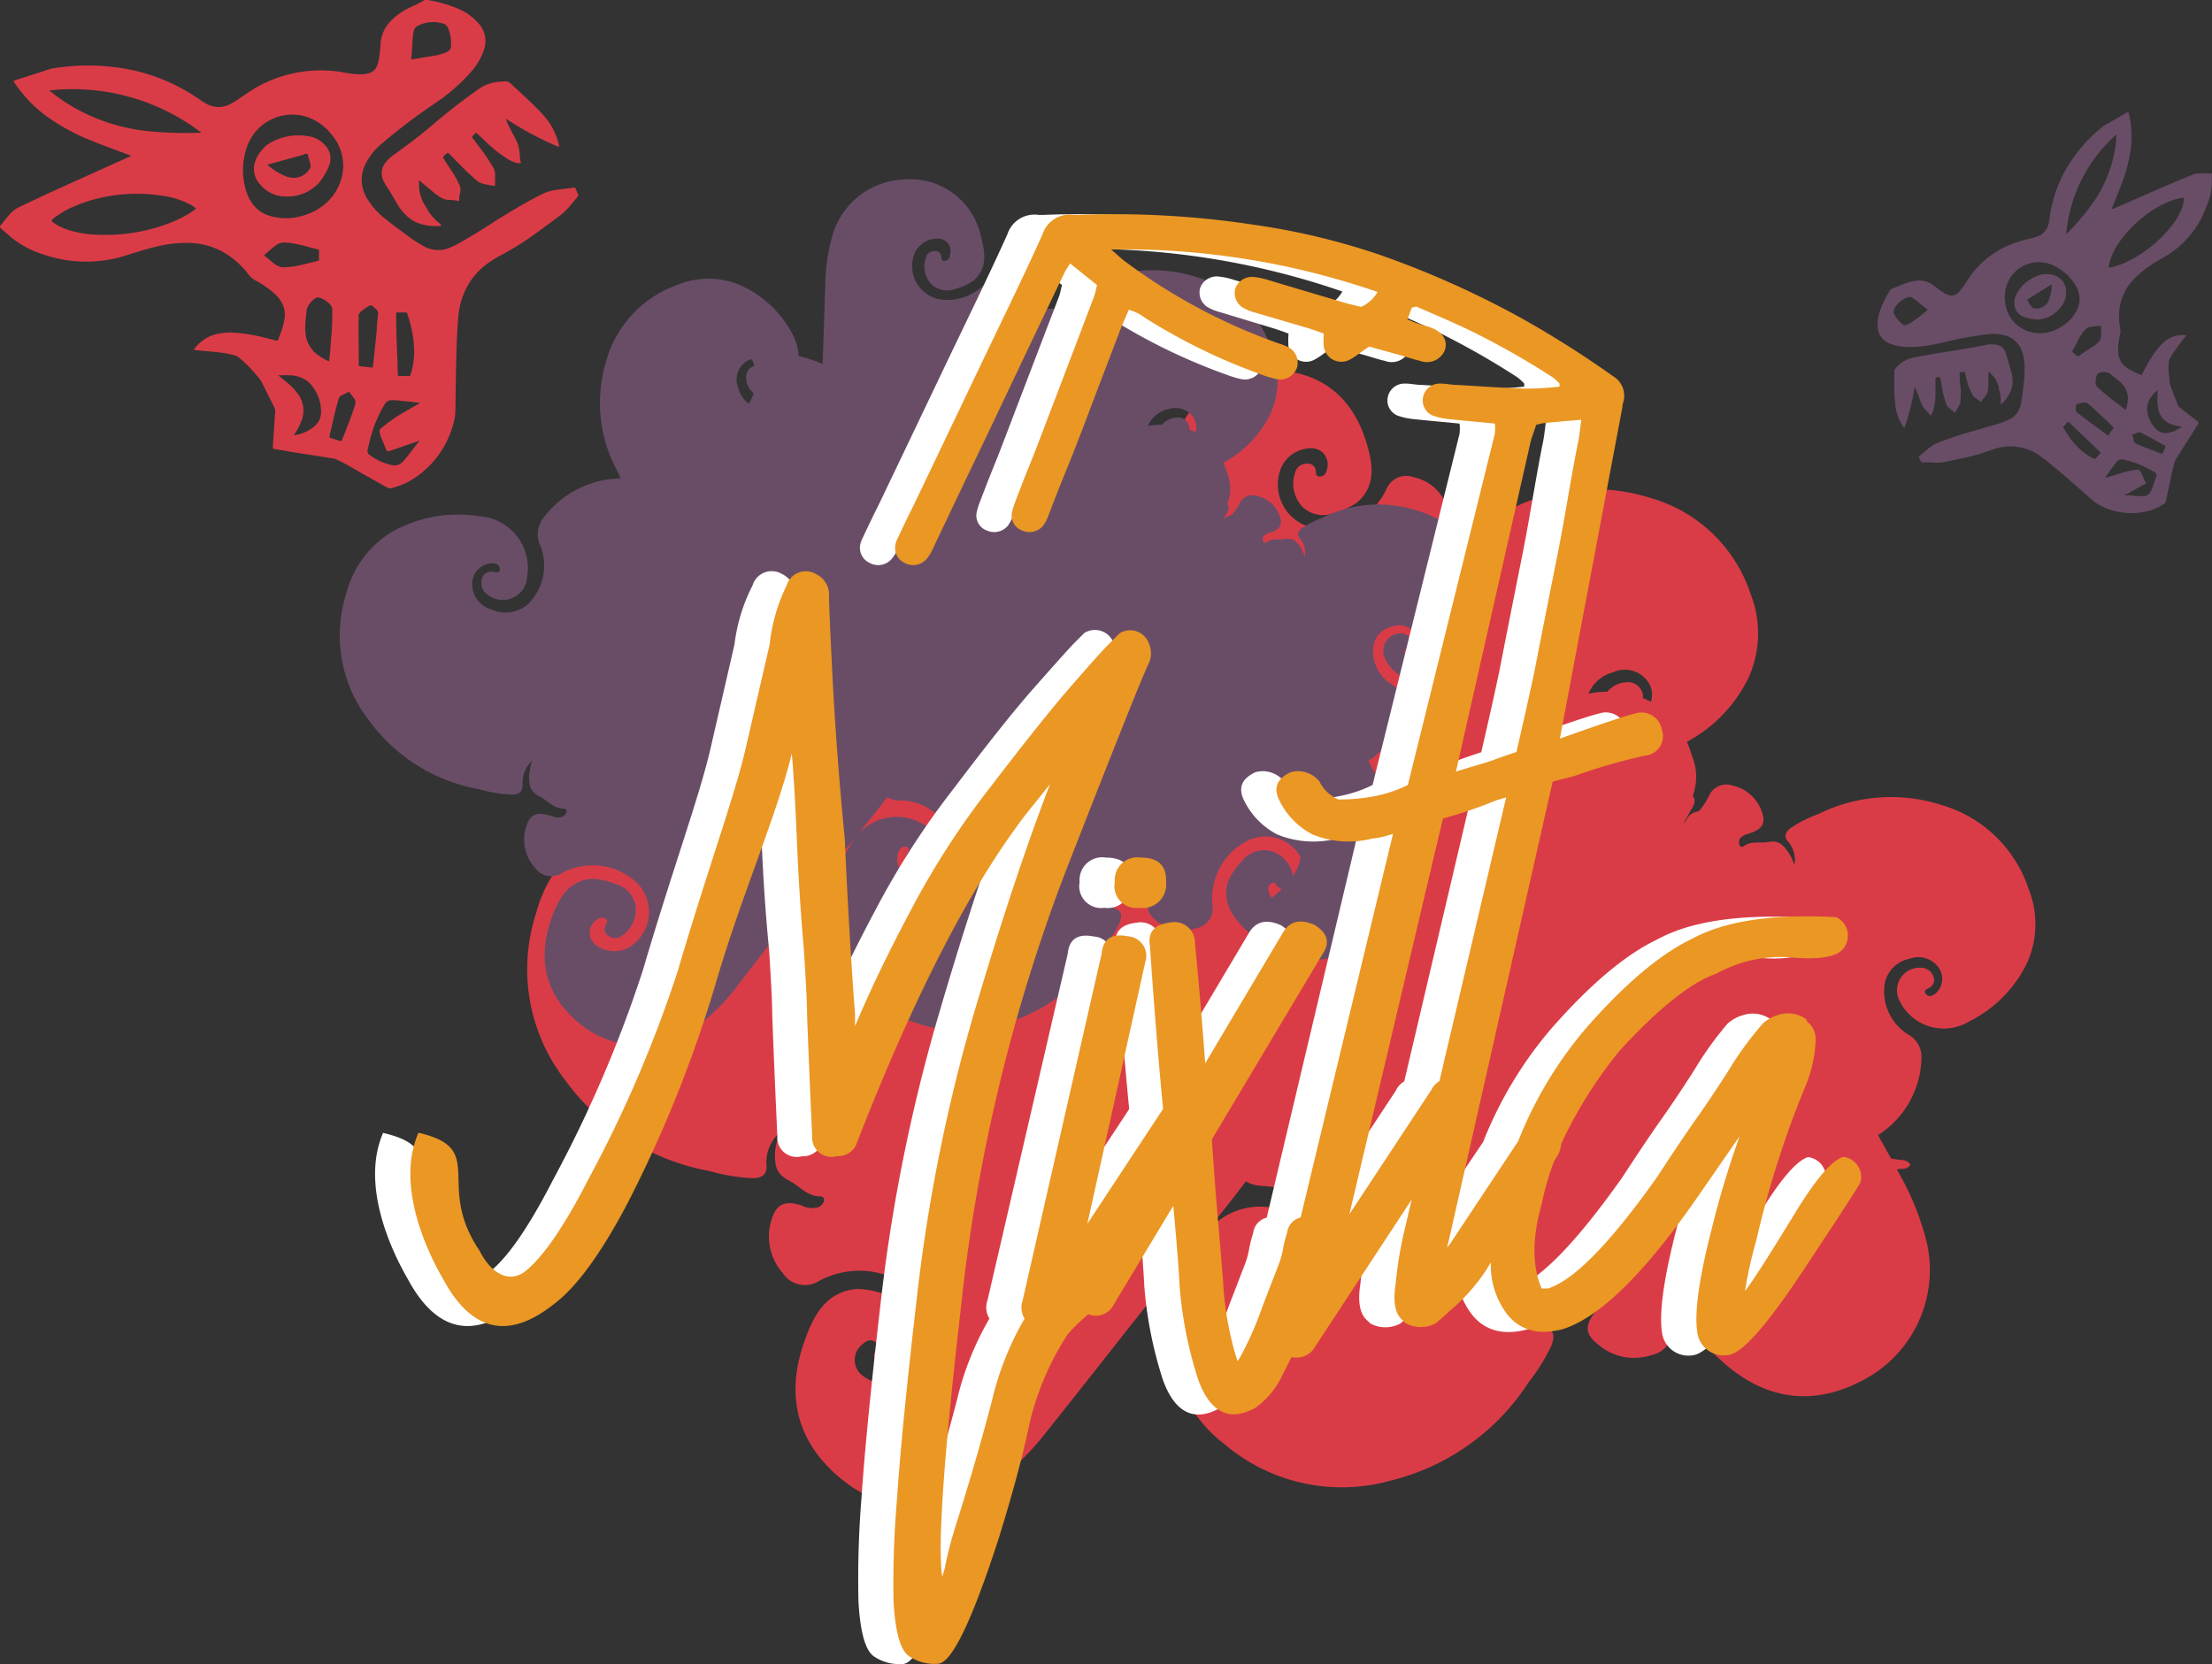 <svg xmlns="http://www.w3.org/2000/svg" viewBox="0 0 195.58 147.17"><rect x="0" y="0" width="195.58" height="147.17" fill="#333333" stroke="none"/><defs><style>.cls-1{fill:#da3c47;}.cls-2{fill:#694d67;}.cls-3{fill:#fff;}.cls-4{fill:#ea9724;}</style></defs><g id="Capa_2" data-name="Capa 2"><g id="Capa_1-2" data-name="Capa 1"><path class="cls-1" d="M179.37,78.62a11.51,11.51,0,0,0-7.84-7.47,14.51,14.51,0,0,0-10.74.83,11.88,11.88,0,0,0-2.44,1.23c-.48.38-.7.74-.19,1.29a2.51,2.51,0,0,1,.5,2,5.53,5.53,0,0,0-.53-1.13c-.44-.55-.75-1.1-1.77-.91-.71.14-1.52-.14-2.21.39a.23.23,0,0,1-.35-.11.77.77,0,0,1,0-.5c.2-.37.61-.45,1-.58,1-.35,1.32-.85,1-1.81a3.54,3.54,0,0,0-2.61-2.38,1.68,1.68,0,0,0-2.09.92,6.06,6.06,0,0,1-.9,1.36,1.34,1.34,0,0,0-1.11.78c-.06.08-.1.17-.16.26l-.05,0,.54-1c.26-.45.62-.9.25-1.41a4.84,4.84,0,0,0-.07-3.53,10.79,10.79,0,0,0-.45-1.25,12.68,12.68,0,0,0,5.54-5.86,9.57,9.57,0,0,0,.08-7.25,13.07,13.07,0,0,0-8.9-8.47,16.46,16.46,0,0,0-12.2.94,14.57,14.57,0,0,0-2.76,1.39c-.54.44-.79.85-.22,1.47a2.87,2.87,0,0,1,.57,2.29,6.68,6.68,0,0,0-.6-1.29c-.5-.62-.85-1.24-2-1-.81.15-1.72-.16-2.5.44a.27.27,0,0,1-.4-.13.83.83,0,0,1,0-.56c.23-.43.69-.51,1.1-.66,1.14-.4,1.5-1,1.12-2a4,4,0,0,0-3-2.71,1.89,1.89,0,0,0-2.37,1,6.07,6.07,0,0,1-5.86,3.55,3.9,3.9,0,0,1-3.43-5.48,2.91,2.91,0,0,1,2.83-1.62,1.41,1.41,0,0,1,1.2,1.74c-.06.38-.2.72-.63.75s-.34-.33-.39-.59a.69.69,0,0,0-.81-.54,1,1,0,0,0-1,.76,3,3,0,0,0,.59,3,2.63,2.63,0,0,0,2.89.58,6.23,6.23,0,0,0,2-.92c1.73-1.52,1.35-3.48.84-5.21-1.27-4.26-4.23-6.55-8.86-6.5A9,9,0,0,0,103.89,39a19.78,19.78,0,0,0-.85,5c-.13,3.38-.23,6.76-.35,10.14a19.06,19.06,0,0,0-2.79-.94,5.76,5.76,0,0,0-.76-2.57A12.71,12.71,0,0,0,92.91,45a9.59,9.59,0,0,0-7.25.14,13.07,13.07,0,0,0-8.2,9.16,16.46,16.46,0,0,0,1.32,12.16c.18.34.33.7.5,1-3.46.07-7.28,1.92-9,4.54a3.12,3.12,0,0,0-.49,3c.92,2.57.72,5-1.32,7a3.86,3.86,0,0,1-4.23.62C63,82.1,62,81.27,62,79.61a2.43,2.43,0,0,1,2.24-2.29c.47,0,1,.13,1,.67s-.48.35-.79.34a1.09,1.09,0,0,0-1.27,1A1.62,1.62,0,0,0,63.87,81a2.83,2.83,0,0,0,4.51-2,6,6,0,0,0-5.38-7A15.6,15.6,0,0,0,52.78,73.6a11.69,11.69,0,0,0-5.36,7.1A16,16,0,0,0,50,95.56a20.2,20.2,0,0,0,12.74,8,16.81,16.81,0,0,0,3.74.63c.85,0,1.4-.25,1.28-1.29a3.53,3.53,0,0,1,1.11-2.67,9.43,9.43,0,0,0-.35,1.7c0,1,0,1.85,1.25,2.48.91.44,1.58,1.41,2.79,1.39a.32.32,0,0,1,.3.42,1.09,1.09,0,0,1-.45.52,2,2,0,0,1-1.56-.15c-1.43-.43-2.19-.14-2.61,1.21a4.9,4.9,0,0,0,1,4.82,2.32,2.32,0,0,0,3.11.7,7.45,7.45,0,0,1,8.37.76,4.79,4.79,0,0,1-.6,7.91,3.55,3.55,0,0,1-4-.46,1.73,1.73,0,0,1,.07-2.59c.35-.33.72-.56,1.18-.29s.09.58,0,.87a.84.84,0,0,0,.4,1.13,1.19,1.19,0,0,0,1.5,0,3.65,3.65,0,0,0,1.63-3.41,3.25,3.25,0,0,0-2.43-2.68,7.36,7.36,0,0,0-2.7-.57c-2.81.24-3.86,2.45-4.61,4.53-1.85,5.13-.6,9.55,4,12.86a11,11,0,0,0,12.64-.11,23.94,23.94,0,0,0,4.51-4.37c3.69-4.61,7.31-9.28,11-13.88,2.3-2.84,4.65-5.63,6.85-8.55a2.88,2.88,0,0,0,1.38.4c2.73.14,4.89,1.25,6,3.92a3.86,3.86,0,0,1-1,4.15c-1.05,1-2.2,1.61-3.7.89a2.42,2.42,0,0,1-1.26-2.94c.19-.43.49-.83,1-.64s.14.58,0,.86a1.08,1.08,0,0,0,.4,1.53,1.6,1.6,0,0,0,1.8,0,2.83,2.83,0,0,0-.16-5,6,6,0,0,0-8.53,2.29A15.61,15.61,0,0,0,103.71,120a11.72,11.72,0,0,0,4.51,7.67,16,16,0,0,0,14.72,3.27,20.24,20.24,0,0,0,12.23-8.72,16.71,16.71,0,0,0,2-3.22c.3-.8.31-1.39-.7-1.68a3.48,3.48,0,0,1-2-2,8.35,8.35,0,0,0,1.44,1c.92.34,1.68.76,2.76-.2.76-.67,1.91-.93,2.35-2.05a.33.33,0,0,1,.51-.12,1.1,1.1,0,0,1,.3.62c0,.59-.39,1-.73,1.39-.95,1.15-1,2,.13,2.87a4.86,4.86,0,0,0,4.81,1,2.3,2.3,0,0,0,1.83-2.59,7.5,7.5,0,0,1,3.91-7.46,4.68,4.68,0,0,1,6.4,1.75,4.27,4.27,0,0,1-.26,1,6,6,0,0,1-.65,1.23s0-.08,0-.12a3.67,3.67,0,0,0-2.53-2.81,3.25,3.25,0,0,0-3.41,1.22,7.58,7.58,0,0,0-1.56,2.27c-.85,2.69.78,4.51,2.42,6,4,3.67,8.6,4.21,13.42,1.22a11,11,0,0,0,4.74-11.72,24.38,24.38,0,0,0-2.32-5.84l-.31-.56.27-.05c.33,0,.71,0,.92-.37-.23-.41-.63-.4-1-.44l-.71-.1c-.38-.7-.77-1.39-1.15-2.08a8.27,8.27,0,0,0,3.84-6.85,2.23,2.23,0,0,0-1-1.94,4.49,4.49,0,0,1-2.24-4.64,2.77,2.77,0,0,1,2.18-2.16,2.2,2.2,0,0,1,2.61.82,1.73,1.73,0,0,1-.32,2.27c-.28.2-.61.34-.85,0s.13-.4.32-.53a.79.79,0,0,0,.32-1.09,1.17,1.17,0,0,0-1.1-.68A2,2,0,0,0,168,88.59a4.33,4.33,0,0,0,6.09,1.75A11.23,11.23,0,0,0,179.3,85,8.41,8.41,0,0,0,179.37,78.62Zm-34.52-5.27.18-.29a2.75,2.75,0,0,0-.17.29Zm.59-1h0l-.1.16Zm-2.7-12.95a2.5,2.5,0,0,1,3,.93,2,2,0,0,1,.23,1.73,7.89,7.89,0,0,0-.72-.33.89.89,0,0,0-.1-.62,1.32,1.32,0,0,0-1.25-.78,2.36,2.36,0,0,0-1.79.85h-.27a7.24,7.24,0,0,0-1.39.17A3.24,3.24,0,0,1,142.74,59.43Zm-49-5.49a2,2,0,0,1,.73-.3,6.24,6.24,0,0,1,.3.78l-.23.09a1.32,1.32,0,0,0-.74,1.28,2.39,2.39,0,0,0,.9,1.76,6.44,6.44,0,0,1-.58,1.22,3.3,3.3,0,0,1-1.22-1.84A2.52,2.52,0,0,1,93.72,53.94Zm61,60.55c.43-.32.57.14.79.37a.87.87,0,0,0,.46.26c-.37.36-.77.7-1.18,1a1.92,1.92,0,0,1-.25-.47C154.34,115.24,154.27,114.8,154.7,114.49Z"/><path class="cls-2" d="M131.18,50.81a8.8,8.8,0,0,0-6-5.69,11,11,0,0,0-8.19.64,9.16,9.16,0,0,0-1.85.93c-.37.29-.54.57-.15,1a1.92,1.92,0,0,1,.38,1.53,4.77,4.77,0,0,0-.4-.86c-.34-.42-.58-.83-1.35-.69-.55.1-1.16-.1-1.68.3a.18.18,0,0,1-.27-.09.59.59,0,0,1,0-.37c.15-.29.46-.35.73-.44.77-.28,1-.66.76-1.39a2.67,2.67,0,0,0-2-1.81,1.27,1.27,0,0,0-1.59.7,4.22,4.22,0,0,1-.69,1,1.09,1.09,0,0,0-.85.6c0,.06-.07.13-.11.2l0,0c.14-.24.27-.49.41-.74s.47-.68.19-1.07a3.68,3.68,0,0,0,0-2.69,8.14,8.14,0,0,0-.35-.95,9.69,9.69,0,0,0,4.23-4.47,7.32,7.32,0,0,0,.06-5.52,10,10,0,0,0-6.78-6.46,12.56,12.56,0,0,0-9.3.72,10.34,10.34,0,0,0-2.1,1.06c-.42.33-.61.64-.17,1.12a2.16,2.16,0,0,1,.43,1.74,5.93,5.93,0,0,0-.45-1c-.38-.47-.65-.94-1.54-.78-.61.12-1.31-.12-1.9.34a.21.21,0,0,1-.31-.1.7.7,0,0,1,0-.43c.17-.32.52-.39.83-.5.87-.31,1.15-.74.86-1.56a3,3,0,0,0-2.26-2.06,1.43,1.43,0,0,0-1.8.79,4.65,4.65,0,0,1-4.47,2.71,3,3,0,0,1-2.61-4.18,2.2,2.2,0,0,1,2.15-1.23A1.08,1.08,0,0,1,84,22.49c0,.29-.15.55-.48.58s-.26-.26-.3-.45a.52.52,0,0,0-.62-.41.73.73,0,0,0-.73.57,2.3,2.3,0,0,0,.44,2.31,2,2,0,0,0,2.2.44,4.68,4.68,0,0,0,1.56-.71c1.32-1.16,1-2.65.64-4a6.38,6.38,0,0,0-6.75-4.95,6.85,6.85,0,0,0-6.28,4.71A15.66,15.66,0,0,0,73,24.47c-.1,2.57-.17,5.15-.27,7.72a13.89,13.89,0,0,0-2.12-.71,4.61,4.61,0,0,0-.58-2,9.68,9.68,0,0,0-4.75-4.34,7.31,7.31,0,0,0-5.53.11,10,10,0,0,0-6.24,7,12.58,12.58,0,0,0,1,9.27c.13.26.25.52.37.79a8.69,8.69,0,0,0-6.81,3.46,2.37,2.37,0,0,0-.38,2.28,4.78,4.78,0,0,1-1,5.37,3,3,0,0,1-3.23.48,2.34,2.34,0,0,1-1.71-2.35,1.84,1.84,0,0,1,1.7-1.74c.36,0,.73.1.74.51s-.36.26-.6.26a.82.82,0,0,0-1,.72,1.23,1.23,0,0,0,.51,1.28A2.16,2.16,0,0,0,46.61,51a4.58,4.58,0,0,0-4.1-5.33A12,12,0,0,0,34.72,47a8.92,8.92,0,0,0-4.08,5.41,12.23,12.23,0,0,0,2,11.32,15.41,15.41,0,0,0,9.7,6.06,12.58,12.58,0,0,0,2.86.48c.65,0,1.06-.19,1-1a2.68,2.68,0,0,1,.85-2,6.75,6.75,0,0,0-.27,1.29c0,.75,0,1.41.95,1.89.69.34,1.21,1.07,2.13,1.06a.25.25,0,0,1,.23.32.78.78,0,0,1-.35.39c-.4.2-.79,0-1.19-.11-1.08-.33-1.66-.1-2,.92a3.73,3.73,0,0,0,.72,3.68,1.78,1.78,0,0,0,2.37.53,5.7,5.7,0,0,1,6.38.57,3.65,3.65,0,0,1-.46,6,2.7,2.7,0,0,1-3-.35,1.33,1.33,0,0,1,.06-2c.26-.25.55-.43.9-.22s.06.44,0,.66a.64.64,0,0,0,.3.86.93.93,0,0,0,1.15,0,2.81,2.81,0,0,0,1.24-2.6,2.47,2.47,0,0,0-1.85-2,5.47,5.47,0,0,0-2.06-.44c-2.14.19-2.94,1.86-3.52,3.45-1.41,3.91-.45,7.28,3.06,9.8a8.43,8.43,0,0,0,9.64-.08,18.65,18.65,0,0,0,3.43-3.33C67.64,84,70.4,80.45,73.23,77c1.75-2.16,3.54-4.29,5.22-6.51a2.24,2.24,0,0,0,1,.3,4.76,4.76,0,0,1,4.58,3,2.93,2.93,0,0,1-.79,3.16,2.34,2.34,0,0,1-2.82.68,1.83,1.83,0,0,1-1-2.24c.14-.33.37-.64.75-.49s.1.44,0,.66a.81.81,0,0,0,.3,1.16,1.22,1.22,0,0,0,1.37,0,2.16,2.16,0,0,0-.12-3.78,4.59,4.59,0,0,0-6.5,1.75,11.94,11.94,0,0,0-1.79,7.69A8.94,8.94,0,0,0,77,88.18a12.18,12.18,0,0,0,11.21,2.49A15.4,15.4,0,0,0,97.5,84,13.27,13.27,0,0,0,99,81.58c.22-.61.23-1.06-.54-1.28A2.66,2.66,0,0,1,97,78.74a6.76,6.76,0,0,0,1.09.74c.7.26,1.29.58,2.11-.15.57-.51,1.45-.71,1.79-1.57a.24.24,0,0,1,.38-.08.76.76,0,0,1,.24.47c0,.45-.3.74-.56,1-.72.88-.74,1.5.09,2.19a3.71,3.71,0,0,0,3.67.74,1.77,1.77,0,0,0,1.4-2,5.71,5.71,0,0,1,3-5.68A3.56,3.56,0,0,1,115,75.8a3,3,0,0,1-.2.75,4.92,4.92,0,0,1-.49.94s0-.06,0-.09a2.78,2.78,0,0,0-1.93-2.14,2.46,2.46,0,0,0-2.59.93,5.68,5.68,0,0,0-1.19,1.73c-.65,2,.6,3.44,1.84,4.57,3.07,2.8,6.55,3.21,10.23.93a8.42,8.42,0,0,0,3.61-8.93A18.46,18.46,0,0,0,122.5,70l-.23-.43.2,0c.26,0,.54,0,.7-.29-.17-.31-.48-.3-.77-.33l-.54-.08c-.29-.53-.58-1.06-.88-1.59a6.28,6.28,0,0,0,2.93-5.21,1.7,1.7,0,0,0-.75-1.48,3.43,3.43,0,0,1-1.71-3.54,2.09,2.09,0,0,1,1.66-1.64,1.68,1.68,0,0,1,2,.62,1.34,1.34,0,0,1-.25,1.74c-.21.15-.46.25-.64,0s.1-.31.24-.41a.6.6,0,0,0,.25-.83.89.89,0,0,0-.84-.52,1.55,1.55,0,0,0-1.33,2.37,3.28,3.28,0,0,0,4.64,1.33,8.52,8.52,0,0,0,4-4.06A6.41,6.41,0,0,0,131.18,50.81Zm-26.3-4c0-.08.09-.15.13-.22l-.13.22Zm.45-.74h0l-.07.11A.75.75,0,0,1,105.33,46.06Zm-2.06-9.87a1.93,1.93,0,0,1,2.26.71,1.62,1.62,0,0,1,.17,1.32,5.45,5.45,0,0,0-.55-.25.72.72,0,0,0-.08-.48,1,1,0,0,0-.95-.58,1.76,1.76,0,0,0-1.36.64h-.2a4.72,4.72,0,0,0-1.06.12A2.48,2.48,0,0,1,103.27,36.19ZM65.92,32a1.65,1.65,0,0,1,.55-.23,4.07,4.07,0,0,1,.24.59.71.71,0,0,0-.18.08,1,1,0,0,0-.56,1,1.79,1.79,0,0,0,.68,1.34,5.59,5.59,0,0,1-.44.93,2.5,2.5,0,0,1-.93-1.4A1.92,1.92,0,0,1,65.92,32Zm46.46,46.14c.33-.25.44.1.6.28a.73.73,0,0,0,.36.2q-.44.41-.9.78a1.39,1.39,0,0,1-.2-.36C112.11,78.72,112.06,78.38,112.38,78.15Z"/><path class="cls-3" d="M95.46,78a1.93,1.93,0,0,0,2.18,2.28A2.07,2.07,0,0,0,100,78q.09-2.16-2.22-2.16A2,2,0,0,0,95.46,78Z"/><path class="cls-3" d="M33.88,100.17c-1.88,4.29.33,9.74,2.17,12.93q3.77,7,9.79,2.24,3-2.24,6.52-8.92a112.54,112.54,0,0,0,7.81-19.48c2.35-8,5.36-14.73,6.72-20.3q.23,2.51.45,7.71T68,84q.28,4.32.28,5.75c.09,2.53.24,6.1.45,10.73a1.71,1.71,0,0,0,2.17,1.77,1.76,1.76,0,0,0,1.81-1.3q7.57-19.43,14.95-29l2.08-2.59Q86.5,77.72,82.92,90a150.64,150.64,0,0,0-5.07,25.36q-1.27,11-1.68,17.11a89.38,89.38,0,0,0-.27,9.05q.22,4.27,1.43,5a4,4,0,0,0,2.55.63q1.82-.22,5.35-11.17c1.23-4,2.13-7.37,2.67-9.95a24.7,24.7,0,0,1,3.4-8,13.49,13.49,0,0,1,1.58-1.59l.22-.2a1.76,1.76,0,0,0,2.27-.88l5.25-8.71c.31,3.34.49,5.66.55,7a35.91,35.91,0,0,0,1.63,8.31c1,2.85,2.64,3.75,4.75,2.72l.23-.09a7.43,7.43,0,0,0,2.53-3.06c.26-.48.51-1,.76-1.5a1.9,1.9,0,0,0,2.14-1l8.49-12.93-.74,3.15a35,35,0,0,0-.68,4.31q-.36,2.28.54,3.15l.36.34a2.81,2.81,0,0,0,2.63,0c.45-.37.83-.7,1.13-1a16.84,16.84,0,0,0,3.31-3.66l.45-.73a7.16,7.16,0,0,0,1.36,4.48c1.14,1.52,2.82,2,5,1.42q4.8-1.52,11.64-11.29c.61-.87,1.93-2.79,4-5.78a81.38,81.38,0,0,0-2.49,8.27q-1.64,6.39-1.27,9a2.35,2.35,0,0,0,2.85,2.07q1.81-.34,6.57-7.52t5-7.69a1.78,1.78,0,0,0-1.5-2.29q-1.57.48-4.5,5.35c-1.95,3.25-3.34,5.41-4.19,6.51a37.09,37.09,0,0,1,1-4.49,86.85,86.85,0,0,1,4.3-13.53,11.6,11.6,0,0,0,.95-4.27,2,2,0,0,0-.72-1.5.29.29,0,0,1-.09-.22,2.72,2.72,0,0,0-2-.52,3.66,3.66,0,0,0-1.86.86,30,30,0,0,0-2.94,4.1c-.84,1.32-1.83,2.82-3,4.48s-2.28,3.36-3.42,5.09q-6.16,8.7-9.6,9.78h-.55c-.84-1.95-.86-4.44,0-7.46a24.57,24.57,0,0,1,1.1-3.8c.11-.18.17-.28.17-.29a2.33,2.33,0,0,0,.45-1.23,38.82,38.82,0,0,1,5.25-8.34q5.16-5.59,8.47-6.72a11.7,11.7,0,0,1,6.86-1.42q3.83.3,4.51-1a1.8,1.8,0,0,0-.77-2.58q-8.39-.43-12.73,1.94-4.22,2-9.42,7.93a35.46,35.46,0,0,0-6,10L125,110.08l-.22.22.13-.43,9.22-40.75c.58-.19,1.55-.38,2.17-.59a50.91,50.91,0,0,1,6-1.72,1.72,1.72,0,0,0,1.49-2.28,1.83,1.83,0,0,0-2.4-1.43c-1.11.23-6.62,2.21-6.62,2.21L140.34,36c0-.16,0-.33.09-.49a2,2,0,0,0-.93-2.25,89.18,89.18,0,0,0-7.87-5,81.64,81.64,0,0,0-13-5.83,61.81,61.81,0,0,0-11-2.58A81.76,81.76,0,0,0,92.33,19a4.51,4.51,0,0,1-.52,0,2.52,2.52,0,0,0-2.74,1.72c-1.74,3.86-3.61,7.66-5.44,11.49q-2.55,5.35-5.12,10.72c-1.51,3.18-.72,1.43-2.22,4.61a2.45,2.45,0,0,0-.23.62,1.47,1.47,0,0,0,.85,1.63,1.57,1.57,0,0,0,2-.45,4,4,0,0,0,.5-.85c3.18-6.71,4.06-8.49,7.24-15.2q2.19-4.62,4.41-9.24c.09-.19.23-.37.47-.75l2.37,1.91c-.1.38-.15.7-.26,1Q91.4,32.06,89.17,37.9c-1.44,3.8-1.15,2.85-2.59,6.65a5.48,5.48,0,0,0-.23.79,1.4,1.4,0,0,0,.92,1.58,1.57,1.57,0,0,0,1.85-.44,3.59,3.59,0,0,0,.45-.87c1.61-4.21,1.49-3.66,3.1-7.87q1.6-4.23,3.22-8.46c.23-.61.51-1.2.8-1.89a4.3,4.3,0,0,1,1.39.69,51.94,51.94,0,0,0,10.38,5.06,8.92,8.92,0,0,0,1.31.39,1.57,1.57,0,0,0,1.78-1,1.55,1.55,0,0,0-.76-1.83,5,5,0,0,0-.79-.31,51.08,51.08,0,0,1-13.71-7.37c-.34-.25-.63-.56-1.16-1a68.81,68.81,0,0,1,23.56,3.76,3.11,3.11,0,0,1-1.46,1.32c-.47-.12-1-.23-1.45-.37-2.25-.66-4.49-1.33-6.74-2a6.27,6.27,0,0,0-1.34-.28,1.56,1.56,0,0,0-1.58,1,1.51,1.51,0,0,0,.67,1.72,4.6,4.6,0,0,0,1.1.44L112.48,29c.49.15,1,.33,1.45.5a6.79,6.79,0,0,0,0,1.18,1.57,1.57,0,0,0,2.34,1.1c.55-.3,1-.7,1.67-1.13l2.85.79c.55.16,1.09.35,1.65.47a1.7,1.7,0,0,0,2.21-1c.23-.8-.2-1.53-1.18-1.91-.43-.17-.88-.27-1.31-.42-.26-.08-.5-.2-.84-.34l.4-1.05c.2,0,.33-.1.41-.07,1.51.66,3,1.29,4.51,2a70.34,70.34,0,0,1,7.53,4.25,5.14,5.14,0,0,1,.6.55s0,.1,0,.27a28.2,28.2,0,0,1-2.89.18c-2.06-.06-4.12-.21-6.17-.33-.52,0-1-.13-1.54-.12a1.5,1.5,0,0,0-1.46,1.17,1.44,1.44,0,0,0,1,1.71,6.13,6.13,0,0,0,1.34.27c1.31.14,2.62.25,4,.39a3.88,3.88,0,0,1,0,.9l-7.69,31.06a11.47,11.47,0,0,1-3,1,16.52,16.52,0,0,1-3.14.28,3.35,3.35,0,0,1-1.68-1.59,2.41,2.41,0,0,0-2.54-.82c-1.23.57-1.55,1.41-1,2.5a6.71,6.71,0,0,0,2.92,3,8.43,8.43,0,0,0,5.28.37,7.73,7.73,0,0,0,1.85-.43L112,107.68a1.6,1.6,0,0,0-1.2,1.37,10.41,10.41,0,0,0-.34,1.33,7.79,7.79,0,0,1-.34,1.3l-1.54,4a28.84,28.84,0,0,1-1.81,4.14,2.44,2.44,0,0,1-.36.56,28.34,28.34,0,0,1-1.27-7.07c-.15-1.81-.31-3.8-.5-6s-.34-4.34-.49-6.53l9.78-16.38c.69-1,.46-1.86-.68-2.58-1.3-.58-2.25-.33-2.85.73l-6.84,11.51c-.21-3-.52-6.62-.91-10.73a1.8,1.8,0,0,0-2.17-1.73c-1.36.15-2,.82-1.81,2q.58,8.47,1.17,14.48l-6.7,10.17,5.12-23.14a1.73,1.73,0,0,0-1.54-2.29c-1.42-.28-2.19.22-2.31,1.51L87.31,115a1.89,1.89,0,0,0,.17,1.61,26.45,26.45,0,0,0-2.86,7.16q-1.29,5-3.24,11.19a34.29,34.29,0,0,0-.91,3.49c0,.14-.12.49-.27,1q-.63-4,1.63-23.62a152.8,152.8,0,0,1,9.24-38.66Q97.91,59.7,98.5,58.58a2.11,2.11,0,0,0,0-1.6,1.76,1.76,0,0,0-2.63-1l-1,1q-1,1.08-3.49,3.9t-7,8.78a72.12,72.12,0,0,0-7,10.86q-3,5.64-4.91,10.21V89.65q-.14-1.64-.41-6t-.5-9.52q-.58-7.06-.93-13.64c-.22-4.38-.34-7-.34-7.78a2,2,0,0,0-1.13-1.94,1.77,1.77,0,0,0-2.62,1A15.5,15.5,0,0,0,64.94,57l-2.15,9.33c-1,4.27-3.35,10.63-5.94,19.45a111.66,111.66,0,0,1-7.91,18.48q-3.19,6.23-5.59,8.17c-1.51,1.18-3.12.09-4.06-1.81-4-5.91.79-9-5.41-10.43m98.32-61c.13-.53.33-1,.51-1.59a5.13,5.13,0,0,1,.65-.16c1.07-.11,2.15-.2,3.35-.3-.1.67-.15,1.26-.26,1.84-.67,3.32-1.16,6.63-1.83,10s-1.35,6.75-2,10.12c-.49,2.42-1.65,7.42-1.65,7.42s-1.58.53-1.88.65c-.84.33-1.87.57-3.47,1.09Zm-8.75,57.21-7.25,11,8.27-35a38.12,38.12,0,0,0,4.68-1.59l.91-.27-5.9,25.09A1.87,1.87,0,0,0,123.45,96.38Z"/><path class="cls-4" d="M98.57,78a1.93,1.93,0,0,0,2.18,2.28A2.07,2.07,0,0,0,103.1,78q.09-2.16-2.22-2.16A2,2,0,0,0,98.57,78Z"/><path class="cls-4" d="M37,100.17c-1.88,4.29.33,9.74,2.17,12.93q3.77,7,9.79,2.24,3-2.24,6.52-8.92a112.54,112.54,0,0,0,7.81-19.48c2.35-8,5.36-14.73,6.72-20.3q.23,2.51.45,7.71T71.08,84q.28,4.32.28,5.75c.09,2.53.24,6.1.45,10.73A1.71,1.71,0,0,0,74,102.24a1.76,1.76,0,0,0,1.81-1.3q7.58-19.43,14.95-29l2.08-2.59Q89.61,77.72,86,90A150.64,150.64,0,0,0,81,115.34q-1.27,11-1.68,17.11A89.38,89.38,0,0,0,79,141.5q.22,4.27,1.43,5a4,4,0,0,0,2.55.63q1.82-.22,5.35-11.17Q90.2,129.91,91,126a24.92,24.92,0,0,1,3.4-8A14.39,14.39,0,0,1,96,116.42l.22-.2a1.76,1.76,0,0,0,2.27-.88l5.25-8.71c.31,3.34.49,5.66.55,7a35.91,35.91,0,0,0,1.63,8.31c1,2.85,2.64,3.75,4.75,2.72l.23-.09a7.43,7.43,0,0,0,2.53-3.06c.26-.48.51-1,.76-1.5a1.9,1.9,0,0,0,2.14-1l8.49-12.93-.74,3.15a35,35,0,0,0-.68,4.31q-.36,2.28.54,3.15l.36.34a2.81,2.81,0,0,0,2.63,0c.45-.37.83-.7,1.13-1a16.58,16.58,0,0,0,3.31-3.66l.45-.73a7.16,7.16,0,0,0,1.36,4.48q1.72,2.28,5,1.42,4.8-1.52,11.64-11.29c.61-.87,1.93-2.79,4-5.78a81.38,81.38,0,0,0-2.49,8.27q-1.64,6.39-1.27,9a2.35,2.35,0,0,0,2.85,2.07q1.82-.34,6.57-7.52t5-7.69a1.78,1.78,0,0,0-1.5-2.29q-1.58.48-4.5,5.35c-2,3.25-3.34,5.41-4.19,6.51a37.09,37.09,0,0,1,1-4.49,86.85,86.85,0,0,1,4.3-13.53,11.6,11.6,0,0,0,.95-4.27,2,2,0,0,0-.72-1.5.29.29,0,0,1-.09-.22,2.72,2.72,0,0,0-2-.52,3.59,3.59,0,0,0-1.85.86,28.69,28.69,0,0,0-3,4.1c-.84,1.32-1.83,2.82-3,4.48s-2.28,3.36-3.42,5.09q-6.17,8.7-9.6,9.78h-.55c-.84-1.95-.86-4.44,0-7.46a24.57,24.57,0,0,1,1.1-3.8c.11-.18.17-.28.17-.29a2.33,2.33,0,0,0,.45-1.23,38.82,38.82,0,0,1,5.25-8.34q5.16-5.59,8.47-6.72a11.7,11.7,0,0,1,6.86-1.42q3.83.3,4.51-1a1.8,1.8,0,0,0-.77-2.58Q154,80.65,149.65,83q-4.22,2-9.42,7.93a35.46,35.46,0,0,0-6,10l-6.08,9.16-.22.22.13-.43,9.22-40.75c.58-.19,1.55-.38,2.17-.59a50.91,50.91,0,0,1,6-1.72,1.72,1.72,0,0,0,1.49-2.28,1.83,1.83,0,0,0-2.4-1.43c-1.11.23-6.62,2.21-6.62,2.21L143.45,36c0-.16.05-.33.09-.49a2,2,0,0,0-.93-2.25,89.18,89.18,0,0,0-7.87-5,81.64,81.64,0,0,0-13.05-5.83,61.81,61.81,0,0,0-11-2.58A81.76,81.76,0,0,0,95.44,19a4.51,4.51,0,0,1-.52,0,2.52,2.52,0,0,0-2.74,1.72c-1.74,3.86-3.61,7.66-5.44,11.49q-2.55,5.35-5.12,10.72c-1.51,3.18-.72,1.43-2.22,4.61a2.45,2.45,0,0,0-.23.62A1.47,1.47,0,0,0,80,49.79a1.57,1.57,0,0,0,2-.45,4,4,0,0,0,.5-.85c3.18-6.71,4.06-8.49,7.24-15.2q2.19-4.62,4.41-9.24c.09-.19.23-.37.47-.75L97,25.21c-.1.38-.15.7-.26,1q-2.22,5.85-4.45,11.69c-1.44,3.8-1.15,2.85-2.59,6.65a5.48,5.48,0,0,0-.23.79,1.4,1.4,0,0,0,.92,1.58,1.57,1.57,0,0,0,1.85-.44,3.59,3.59,0,0,0,.45-.87c1.61-4.21,1.49-3.66,3.1-7.87q1.6-4.23,3.22-8.46c.23-.61.51-1.2.8-1.89a4.3,4.3,0,0,1,1.39.69,51.94,51.94,0,0,0,10.38,5.06,8.92,8.92,0,0,0,1.31.39,1.57,1.57,0,0,0,1.78-1,1.55,1.55,0,0,0-.76-1.83,5,5,0,0,0-.79-.31A51.08,51.08,0,0,1,99.4,23.06c-.34-.25-.63-.56-1.16-1a68.81,68.81,0,0,1,23.56,3.76,3.11,3.11,0,0,1-1.46,1.32c-.47-.12-1-.23-1.45-.37-2.25-.66-4.49-1.33-6.74-2a6.27,6.27,0,0,0-1.34-.28,1.57,1.57,0,0,0-1.58,1,1.51,1.51,0,0,0,.67,1.72,4.6,4.6,0,0,0,1.1.44L115.59,29c.49.15,1,.33,1.46.5a6,6,0,0,0,0,1.18,1.57,1.57,0,0,0,2.34,1.1c.55-.3,1-.7,1.67-1.13l2.85.79c.55.16,1.09.35,1.65.47a1.7,1.7,0,0,0,2.21-1c.23-.8-.2-1.53-1.18-1.91-.42-.17-.88-.27-1.31-.42-.26-.08-.5-.2-.84-.34l.4-1.05c.2,0,.33-.1.41-.07,1.51.66,3,1.29,4.51,2a70.34,70.34,0,0,1,7.53,4.25,5.14,5.14,0,0,1,.6.55s0,.1,0,.27a28,28,0,0,1-2.89.18c-2.06-.06-4.12-.21-6.17-.33-.52,0-1-.13-1.54-.12a1.5,1.5,0,0,0-1.46,1.17,1.44,1.44,0,0,0,1,1.71,6.13,6.13,0,0,0,1.34.27c1.31.14,2.62.25,4,.39a3.88,3.88,0,0,1,0,.9l-7.69,31.06a11.47,11.47,0,0,1-3,1,16.52,16.52,0,0,1-3.14.28,3.35,3.35,0,0,1-1.68-1.59,2.41,2.41,0,0,0-2.54-.82c-1.23.57-1.55,1.41-1,2.5a6.71,6.71,0,0,0,2.92,3,8.43,8.43,0,0,0,5.28.37,7.73,7.73,0,0,0,1.85-.43l-8.17,33.93a1.6,1.6,0,0,0-1.2,1.37,10.41,10.41,0,0,0-.34,1.33,7.79,7.79,0,0,1-.34,1.3l-1.54,4a28.84,28.84,0,0,1-1.81,4.14,2.44,2.44,0,0,1-.36.56,28.34,28.34,0,0,1-1.27-7.07c-.15-1.81-.31-3.8-.5-6s-.34-4.34-.49-6.53l9.78-16.38c.69-1,.46-1.86-.68-2.58-1.3-.58-2.25-.33-2.85.73l-6.84,11.51c-.21-3-.52-6.62-.91-10.73a1.8,1.8,0,0,0-2.17-1.73c-1.36.15-2,.82-1.81,2q.58,8.47,1.17,14.48l-6.7,10.17,5.12-23.14a1.73,1.73,0,0,0-1.54-2.29c-1.42-.28-2.19.22-2.31,1.51L90.42,115a1.89,1.89,0,0,0,.17,1.61,26.45,26.45,0,0,0-2.86,7.16q-1.29,5-3.24,11.19a34.29,34.29,0,0,0-.91,3.49c0,.14-.12.49-.27,1q-.63-4,1.63-23.62a152.8,152.8,0,0,1,9.24-38.66Q101,59.7,101.61,58.58a2.11,2.11,0,0,0,0-1.6A1.76,1.76,0,0,0,99,56l-1,1q-1.05,1.08-3.49,3.9t-7,8.78a72.12,72.12,0,0,0-7,10.86q-3,5.64-4.91,10.21V89.65q-.14-1.64-.41-6t-.5-9.52Q74,67.08,73.64,60.5c-.22-4.38-.34-7-.34-7.78a2,2,0,0,0-1.13-1.94,1.77,1.77,0,0,0-2.62,1A15.5,15.5,0,0,0,68.05,57L65.9,66.31c-1,4.27-3.35,10.63-5.94,19.45a111.66,111.66,0,0,1-7.91,18.48q-3.19,6.23-5.59,8.17c-1.51,1.18-3.12.09-4.06-1.81-4-5.91.79-9-5.41-10.43m98.32-61c.13-.53.33-1,.51-1.59a5.13,5.13,0,0,1,.65-.16c1.08-.11,2.15-.2,3.35-.3-.1.67-.15,1.26-.26,1.84-.67,3.32-1.16,6.63-1.83,10s-1.35,6.75-2,10.12c-.49,2.42-1.65,7.42-1.65,7.42s-1.57.53-1.87.65c-.85.33-1.88.57-3.48,1.09Zm-8.75,57.21-7.25,11,8.27-35a38.12,38.12,0,0,0,4.68-1.59l.91-.27-5.9,25.09A1.87,1.87,0,0,0,126.56,96.38Z"/><path class="cls-2" d="M176.9,35.73v-.25a3.07,3.07,0,0,0-.17-1.09.88.88,0,0,1,0-.15,2.32,2.32,0,0,0-.64-1.13,2.4,2.4,0,0,0-.28-.27s0,.09,0,.14l0,1.12a3.86,3.86,0,0,1-.06.49.94.94,0,0,1-.21.45,2.47,2.47,0,0,0-.39.55,1.54,1.54,0,0,0-.47-.38.83.83,0,0,1-.31-.36A5.35,5.35,0,0,1,174,34c-.09-.32-.15-.64-.25-1,0-.11,0-.11-.16-.1l-.22,0c-.1,0-.11,0-.1.13,0,.4,0,.8.07,1.2s0,.85,0,1.28a1,1,0,0,1-.08.29c-.12.25-.28.46-.42.72-.22-.22-.46-.38-.65-.6a1.08,1.08,0,0,1-.15-.28,13.08,13.08,0,0,1-.36-1.5c0-.23-.09-.45-.13-.68s0-.1-.12-.09h-.09c-.21,0-.21,0-.21.22,0,.37,0,.75,0,1.12a6,6,0,0,1-.13,1.34,2.27,2.27,0,0,1-.17.5.5.5,0,0,1-.15.2l0,0a2,2,0,0,0-.32-.38,2.28,2.28,0,0,1-.56-.9c-.11-.3-.21-.6-.34-.89a1,1,0,0,0-.18-.34,19.86,19.86,0,0,1-.9,3.61s-.06-.07-.09-.1a4.35,4.35,0,0,1-.71-1.9,17.68,17.68,0,0,1-.09-1.78l0-1.15a.48.48,0,0,1,.06-.26,1,1,0,0,1,.15-.2,2.91,2.91,0,0,1,1.1-.73,5.43,5.43,0,0,1,.67-.16c1-.2,2.09-.37,3.14-.54s2.05-.33,3.07-.55a2.38,2.38,0,0,1,.8,0,1,1,0,0,1,.77.54,1.46,1.46,0,0,1,.16.41c.11.44.26.87.38,1.31a3.33,3.33,0,0,1,.16.89,2.25,2.25,0,0,1-.24,1.11,3.72,3.72,0,0,1-.74,1Z"/><path class="cls-2" d="M195.5,15.34l-.27,0a7.87,7.87,0,0,0-.84,0,1.71,1.71,0,0,0-.5.1c-1.5.61-3,1.25-4.46,1.9l-2.56,1.12a.46.46,0,0,1-.15,0c0-.08.06-.14.08-.21.3-.74.6-1.47.87-2.22a12.76,12.76,0,0,0,.75-3.1,8.48,8.48,0,0,0-.13-2.61,2.3,2.3,0,0,0-.12-.43l-.13.07-1.55.9a3.65,3.65,0,0,0-.54.32,13.48,13.48,0,0,0-3.44,4.07,11.77,11.77,0,0,0-1.26,3.82,7.27,7.27,0,0,1-.14.79,1.49,1.49,0,0,1-.85,1,3.43,3.43,0,0,1-.64.21,11.2,11.2,0,0,0-1.23.33,8.12,8.12,0,0,0-4.53,3.54,5.11,5.11,0,0,1-.51.71A1.61,1.61,0,0,1,173,26a.77.77,0,0,1-.64.11,2,2,0,0,1-.58-.27c-.26-.16-.49-.35-.73-.53a2.12,2.12,0,0,0-1.56-.49,3.74,3.74,0,0,0-1,.24c-.42.15-.82.33-1.24.49a.22.22,0,0,0-.13.12,8,8,0,0,0-.88,1.79,3.66,3.66,0,0,0-.22,1.46,1.62,1.62,0,0,0,.82,1.33,1.46,1.46,0,0,0,.38.18,4.37,4.37,0,0,0,1.47.25,10.4,10.4,0,0,0,1.93-.15c.4-.06.79-.16,1.18-.25a35.89,35.89,0,0,1,4-.73,3.85,3.85,0,0,1,1.35.08,2.21,2.21,0,0,1,1.66,1.52,4.91,4.91,0,0,1,.19,1.79c0,.59-.1,1.18-.16,1.77a8.6,8.6,0,0,1-.19,1.13,1.88,1.88,0,0,1-1.05,1.28,6.78,6.78,0,0,1-.85.33c-.77.25-1.55.45-2.33.68-1,.29-2,.6-3,1a2.75,2.75,0,0,0-.85.48l-.88.75a.09.09,0,0,0,0,.12c0,.11.11.22.15.33a.12.12,0,0,0,.13.08c.26,0,.51,0,.77,0a4.51,4.51,0,0,0,1,0l1.49-.31a18,18,0,0,0,2.81-.78l.51-.16a4.5,4.5,0,0,1,4,.81c.53.39,1.05.82,1.55,1.25,1,.85,2,1.74,3,2.61a3,3,0,0,0,.56.37,5.88,5.88,0,0,0,3.86.6,4.9,4.9,0,0,0,1.84-.73.33.33,0,0,0,.14-.21c.12-.58.24-1.15.37-1.73a18.19,18.19,0,0,1,.42-1.77.85.85,0,0,1,.09-.22c.44-.7.88-1.4,1.33-2.1l.66-1.06c.05-.06.05-.1,0-.14l0,0-1.67-1.31a.51.51,0,0,1-.15-.21l-.56-1.46a2,2,0,0,1-.17-.59,1.23,1.23,0,0,0,0-.19,7.62,7.62,0,0,1-.07-1.43,1,1,0,0,1,.11-.43c.13-.23.27-.46.42-.68.29-.41.61-.81.91-1.22a.43.43,0,0,0,.09-.15,2.46,2.46,0,0,0-1.59.34,3.82,3.82,0,0,0-.87.79,10.22,10.22,0,0,0-1,1.52c-.15.26-.28.52-.43.79,0,.08,0,.09-.13.05l-.35-.15a4.7,4.7,0,0,1-1-.57,1.66,1.66,0,0,1-.56-.86,2,2,0,0,1-.07-.55,5.36,5.36,0,0,1,.18-1.44,1.41,1.41,0,0,0,0-.54,5.78,5.78,0,0,1-.06-1.71,4.47,4.47,0,0,1,1-2.32,7.87,7.87,0,0,1,1.64-1.46c.52-.37,1.08-.67,1.62-1A8.19,8.19,0,0,0,195,18.48a6.16,6.16,0,0,0,.56-2.19c0-.29,0-.58,0-.87C195.58,15.36,195.56,15.34,195.5,15.34Zm-25.21,12.2c-.32.26-.64.52-1,.77a2.83,2.83,0,0,1-.67.4.41.41,0,0,1-.46-.07,2.7,2.7,0,0,1-.67-.83.52.52,0,0,1,0-.51,2.17,2.17,0,0,1,1.15-1,.46.46,0,0,1,.38,0,1.89,1.89,0,0,1,.3.19c.38.29.73.61,1.13.88,0,0,0,0,0,0Zm16.85-15.66a11.17,11.17,0,0,1-.26,1.95,11.72,11.72,0,0,1-2.1,4.49,21.74,21.74,0,0,1-2,2.31l-.09.08A13.26,13.26,0,0,1,187.14,11.88ZM184.6,30.94l-.82.55c-.06,0-.09.05-.14,0l-.39-.35a.08.08,0,0,1,0-.12c.24-.42.43-.86.67-1.27a6.28,6.28,0,0,1,.38-.52.81.81,0,0,1,.48-.3c.23-.06.48-.07.72-.11l.18,0c.09,0,.09,0,.09.08s0,.23,0,.34a4.55,4.55,0,0,1,0,.53.87.87,0,0,1-.24.5A6.25,6.25,0,0,1,184.6,30.94Zm.06,4.79c.56.46,1.08,1,1.6,1.46l.57.56c.08.07.08.08,0,.17s-.25.35-.38.53-.07.1-.16,0l-1.81-1.33-.81-.62a.32.32,0,0,1-.13-.24,2.16,2.16,0,0,1,0-.36.18.18,0,0,1,.14-.17,2.9,2.9,0,0,1,.65-.14A.49.49,0,0,1,184.66,35.73Zm-4.23-6.26a3.16,3.16,0,0,1-2-.66,3,3,0,0,1-1.12-1.95,3.28,3.28,0,0,1,.17-1.78,3,3,0,0,1,4.17-1.56,4.36,4.36,0,0,1,1.9,1.78,2.48,2.48,0,0,1,.32,1,2,2,0,0,1-.18,1,3.49,3.49,0,0,1-1.41,1.58A3.45,3.45,0,0,1,180.43,29.47Zm5.25,10.64c-.13.15-.27.29-.39.44a.11.11,0,0,1-.16,0,4.85,4.85,0,0,1-1.25-.85,6.68,6.68,0,0,1-1.28-1.62l-.15-.25a.09.09,0,0,1,0-.12q.18-.18.36-.39s.07,0,.11,0l.1.1,2.61,2.5.08.06A.1.1,0,0,1,185.68,40.11Zm4.81,2.48a4.07,4.07,0,0,1-.36.93.68.68,0,0,1-.63.36c-.35,0-.69,0-1-.06a4.22,4.22,0,0,0-.62,0c0-.06,0-.06.06-.07l1.66-.92.06,0c.13-.07.1-.06.05-.17s-.21-.45-.32-.68a1.41,1.41,0,0,0-.19-.34.25.25,0,0,0-.24-.11,9.13,9.13,0,0,0-1.7.4l-1,.3-.12,0c.18-.27.37-.53.55-.79l.36-.48.13-.15a.54.54,0,0,1,.54-.17,8.31,8.31,0,0,1,2,.69c.27.13.54.29.81.44a.26.26,0,0,1,.14.28A2.63,2.63,0,0,1,190.49,42.59ZM190.27,35a1.78,1.78,0,0,1,.29-.32l.2-.18h0c0,.2,0,.41,0,.61a4.05,4.05,0,0,0,.08,1.1,1.74,1.74,0,0,0,1.1,1.29,4,4,0,0,0,.81.21l.17,0a2.42,2.42,0,0,1-1.33.58,1.16,1.16,0,0,1-.91-.31,2.59,2.59,0,0,1-.84-1.81A1.84,1.84,0,0,1,190.27,35Zm-1.7,3.43.44-.17a.32.32,0,0,1,.27,0c.45.22.88.45,1.32.7l.79.44c.1.06.1.06.06.16l-.25.55a.08.08,0,0,1-.12,0c-.74-.29-1.48-.54-2.2-.87a.43.43,0,0,1-.24-.29c0-.18-.07-.35-.11-.52S188.54,38.44,188.57,38.43Zm-1.3-4.81a2.31,2.31,0,0,1,.63.69,1.88,1.88,0,0,1,.22,1.23,3.26,3.26,0,0,1-.17.72l-.51-.4c-.56-.43-1.12-.85-1.65-1.31l-.3-.28a.47.47,0,0,1-.2-.41,1.45,1.45,0,0,1,.13-.71.34.34,0,0,1,.25-.2,1.32,1.32,0,0,1,.71,0,.38.38,0,0,1,.17.08Zm5.83-16a3,3,0,0,1-.24.94,6.51,6.51,0,0,1-1,1.6,11.23,11.23,0,0,1-3.82,3,6.3,6.3,0,0,1-1.48.5.14.14,0,0,1-.11,0,2.13,2.13,0,0,1,.07-.44,5.33,5.33,0,0,1,.73-1.61,10.33,10.33,0,0,1,2.22-2.4,9,9,0,0,1,2.13-1.31,5.23,5.23,0,0,1,1.33-.4h0C193.11,17.47,193.11,17.47,193.1,17.59Z"/><path class="cls-2" d="M182.66,25.6a1.44,1.44,0,0,0-1-1.24,2.07,2.07,0,0,0-.75-.12,1.57,1.57,0,0,0-.63.1,3.52,3.52,0,0,0-1.94,1.58,1.61,1.61,0,0,0-.22,1,1.19,1.19,0,0,0,.83,1.1,2.42,2.42,0,0,0,.46.13,4.2,4.2,0,0,0,.71.11,2.69,2.69,0,0,0,2-1A2,2,0,0,0,182.66,25.6Zm-1.5.93a1.17,1.17,0,0,1-1.33.73.35.35,0,0,1-.16-.08,1,1,0,0,1-.13-.18c-.07-.1-.13-.21-.19-.31s-.11-.12-.09-.18.1-.09.16-.12l1.86-1.17.14-.08A4,4,0,0,1,181.16,26.53Z"/><path class="cls-1" d="M39,19.89l-.26-.24a4.42,4.42,0,0,1-1-1.21.72.72,0,0,0-.11-.19,3.51,3.51,0,0,1-.58-1.75c0-.18,0-.35,0-.54.07,0,.11.07.16.11l1.2,1a4.49,4.49,0,0,0,.57.4,1.46,1.46,0,0,0,.67.21,4,4,0,0,1,.95.11A2.17,2.17,0,0,1,40.7,17a1.07,1.07,0,0,0-.09-.66A8.18,8.18,0,0,0,40,15.21c-.26-.39-.53-.77-.76-1.17-.08-.14-.08-.14,0-.25l.24-.2c.12-.09.12-.1.23,0l1.19,1.21c.42.43.87.84,1.33,1.23a1.09,1.09,0,0,0,.39.19c.36.12.75.15,1.14.24a10.23,10.23,0,0,0,0-1.24,1.4,1.4,0,0,0-.16-.43A17.89,17.89,0,0,0,42.38,13l-.58-.78c-.07-.09-.06-.14,0-.21a.3.3,0,0,0,.08-.08c.22-.22.22-.22.44,0,.39.36.76.74,1.16,1.08A9.89,9.89,0,0,0,45,14.13a3.56,3.56,0,0,0,.7.29.82.82,0,0,0,.35,0s0,0,0-.06a2.83,2.83,0,0,1-.1-.71,3.14,3.14,0,0,0-.4-1.43c-.21-.4-.43-.79-.62-1.2a1.69,1.69,0,0,1-.18-.51A28.7,28.7,0,0,0,49.42,13c0-.06,0-.13,0-.19a6,6,0,0,0-1.31-2.55c-.55-.63-1.17-1.2-1.78-1.78L45.14,7.38a.65.65,0,0,0-.33-.17,1.39,1.39,0,0,0-.35,0,3.92,3.92,0,0,0-1.81.46,6.3,6.3,0,0,0-.8.55C40.64,9.07,39.47,10,38.3,11s-2.3,1.84-3.49,2.7a3,3,0,0,0-.8.79,1.44,1.44,0,0,0-.17,1.33,2.81,2.81,0,0,0,.27.55c.37.53.68,1.1,1,1.65a4.72,4.72,0,0,0,.78,1,3.16,3.16,0,0,0,1.39.81,5,5,0,0,0,1.72.15Z"/><path class="cls-1" d="M0,20l.24-.3A10.77,10.77,0,0,1,1,18.8a2.29,2.29,0,0,1,.59-.43c2.05-1,4.13-1.93,6.21-2.87l3.6-1.62a.38.38,0,0,0,.19-.11l-.3-.11c-1.05-.4-2.11-.77-3.15-1.2a18.35,18.35,0,0,1-4-2.16,11.75,11.75,0,0,1-2.6-2.62,3.48,3.48,0,0,1-.35-.53l.2-.07,2.42-.77a6.4,6.4,0,0,1,.85-.26,19.1,19.1,0,0,1,7.53.26,16.57,16.57,0,0,1,5.19,2.31c.31.2.62.43.95.6a2.13,2.13,0,0,0,1.86.06,5.21,5.21,0,0,0,.83-.47c.49-.35,1-.68,1.51-1a11.52,11.52,0,0,1,8-1.38,7.12,7.12,0,0,0,1.22.14,2.31,2.31,0,0,0,.69-.06A1.09,1.09,0,0,0,33.25,6a2.67,2.67,0,0,0,.27-.87c.07-.42.1-.84.13-1.26a3.11,3.11,0,0,1,1-2.11A5.61,5.61,0,0,1,35.86.86C36.41.57,37,.33,37.55,0a.36.36,0,0,1,.25,0,11.75,11.75,0,0,1,2.72.78A4.93,4.93,0,0,1,42.25,2a2.31,2.31,0,0,1,.62,2.12,3.13,3.13,0,0,1-.18.57,6.08,6.08,0,0,1-1.14,1.78,15.93,15.93,0,0,1-2,1.87c-.44.37-.92.67-1.39,1a51,51,0,0,0-4.54,3.48,5.39,5.39,0,0,0-1.2,1.49,3.1,3.1,0,0,0,0,3.18,6.53,6.53,0,0,0,1.69,1.9c.65.52,1.33,1,2,1.51a11.42,11.42,0,0,0,1.37.88,2.62,2.62,0,0,0,2.33.11A9.46,9.46,0,0,0,41,21.27c1-.57,2-1.2,2.92-1.8,1.27-.79,2.56-1.57,3.9-2.25a4.1,4.1,0,0,1,1.31-.42c.54-.08,1.08-.14,1.62-.21.08,0,.11,0,.14.09s.13.31.21.47a.19.19,0,0,1,0,.21l-.7.84a5.45,5.45,0,0,1-1,.95l-1.74,1.28a26.44,26.44,0,0,1-3.48,2.2,7,7,0,0,0-.65.39,6.32,6.32,0,0,0-2,1.94,6.73,6.73,0,0,0-1,3c-.09.94-.13,1.87-.16,2.81-.07,1.87-.07,3.75-.11,5.62a4.27,4.27,0,0,1-.14.94,8.27,8.27,0,0,1-3,4.61,6.69,6.69,0,0,1-2.51,1.23.46.46,0,0,1-.36-.05L32.07,41.9c-.74-.43-1.48-.87-2.26-1.24a1.15,1.15,0,0,0-.31-.11L26,40l-1.74-.3c-.11,0-.15-.06-.13-.17V39.4c.07-1,.13-2,.2-3a.65.65,0,0,0-.07-.36l-1-2a2.65,2.65,0,0,0-.46-.73c-.07-.06-.12-.14-.19-.21a12,12,0,0,0-1.42-1.43,1.29,1.29,0,0,0-.56-.28,9.9,9.9,0,0,0-1.11-.21c-.71-.09-1.42-.13-2.13-.21a.59.59,0,0,1-.25-.05,3.44,3.44,0,0,1,1.86-1.34,5.38,5.38,0,0,1,1.65-.16,14.69,14.69,0,0,1,2.55.39l1.23.31c.13,0,.13,0,.18-.1l.18-.5A6.18,6.18,0,0,0,25.18,28a2.32,2.32,0,0,0-.36-1.4,3.68,3.68,0,0,0-.51-.6,8.26,8.26,0,0,0-1.69-1.18A1.84,1.84,0,0,1,22,24.3a7.83,7.83,0,0,0-1.73-1.67,6.37,6.37,0,0,0-3.39-1.14,10.7,10.7,0,0,0-3.09.33c-.88.2-1.73.49-2.59.75a11.6,11.6,0,0,1-7.43-.09A8.59,8.59,0,0,1,1,21l-.93-.81C0,20.12,0,20.08,0,20ZM36.75,5.2l1.72-.29a4,4,0,0,0,1.06-.32.59.59,0,0,0,.35-.54,3.63,3.63,0,0,0-.23-1.5.72.72,0,0,0-.53-.48,3,3,0,0,0-2.18.21.62.62,0,0,0-.34.42,2,2,0,0,0-.09.48c-.06.68-.07,1.35-.15,2a.25.25,0,0,0,0,.07ZM4.36,8A16.06,16.06,0,0,0,6.64,9.56a16.58,16.58,0,0,0,6.69,2.06,32.51,32.51,0,0,0,4.3.12h.18A18.73,18.73,0,0,0,4.36,8ZM26.72,23.41l1.36-.33c.1,0,.14-.06.13-.16s0-.49,0-.73a.12.12,0,0,0-.11-.14c-.66-.15-1.3-.36-2-.49a5.53,5.53,0,0,0-.9-.11,1.16,1.16,0,0,0-.77.22,9.73,9.73,0,0,0-.79.65l-.2.16c-.1.09-.1.09,0,.18l.37.3c.2.16.38.33.59.47a1.31,1.31,0,0,0,.75.21A8,8,0,0,0,26.72,23.41Zm5,4.61c-.05,1,0,2,0,3.06l0,1.13c0,.16,0,.16.16.18l.93.11c.16,0,.16,0,.17-.14.11-1.05.23-2.1.33-3.16,0-.48.08-1,.12-1.44a.47.47,0,0,0-.12-.36,3,3,0,0,0-.38-.34.24.24,0,0,0-.31,0,4.68,4.68,0,0,0-.77.55A.67.67,0,0,0,31.68,28ZM29.15,17.65a4.56,4.56,0,0,0,1.19-2.72,4.23,4.23,0,0,0-1-3,4.74,4.74,0,0,0-2-1.52,4.24,4.24,0,0,0-5.6,2.89A6.13,6.13,0,0,0,21.8,17a3.61,3.61,0,0,0,.78,1.32,2.75,2.75,0,0,0,1.2.75,5,5,0,0,0,3,0A5,5,0,0,0,29.15,17.65Zm6.16,15.6h.83c.11,0,.14,0,.17-.14A6.87,6.87,0,0,0,36.62,31a10.06,10.06,0,0,0-.49-2.88l-.12-.4a.11.11,0,0,0-.13-.09h-.75c-.08,0-.11,0-.1.1v.2c0,1.7.1,3.41.14,5.11,0,.06,0,.12,0,.15A.18.18,0,0,0,35.31,33.25Zm-2,7.39a5.25,5.25,0,0,0,1.32.49,1,1,0,0,0,1-.31c.33-.36.61-.75.9-1.13.18-.23.36-.47.57-.69C37,39,37,39,37,39l-2.53.88-.09,0c-.19.07-.17,0-.23-.11-.13-.33-.27-.65-.41-1a2.52,2.52,0,0,1-.17-.53.32.32,0,0,1,.11-.35,13.39,13.39,0,0,1,2-1.41L37,35.72l.15-.09-1.35-.16c-.28,0-.56-.06-.85-.08h-.27a.7.7,0,0,0-.69.4,11.29,11.29,0,0,0-1.18,2.74c-.12.42-.21.84-.31,1.27a.39.39,0,0,0,.16.41A3.71,3.71,0,0,0,33.33,40.64Zm-7.74-7.45a4.14,4.14,0,0,0-.61,0l-.37,0,0,0c.23.18.46.36.68.55a5.51,5.51,0,0,1,1.09,1.12,2.48,2.48,0,0,1,.29,2.37,5,5,0,0,1-.54,1.06l-.13.2a3.45,3.45,0,0,0,1.88-.84,1.64,1.64,0,0,0,.53-1.24,3.62,3.62,0,0,0-1.09-2.6A2.63,2.63,0,0,0,25.59,33.19Zm5.21,1.49-.6.3a.45.45,0,0,0-.24.3q-.29,1-.51,2c-.1.42-.19.83-.29,1.25,0,.16,0,.16.11.21l.81.26a.12.12,0,0,0,.17-.07c.4-1,.84-2.07,1.17-3.14a.56.56,0,0,0-.07-.52l-.45-.61S30.84,34.65,30.8,34.68ZM27,28.74a3.67,3.67,0,0,0,.13,1.32,2.64,2.64,0,0,0,1.08,1.4,4.18,4.18,0,0,0,.91.5c0-.32.05-.62.07-.91.08-1,.18-2,.19-3,0-.19,0-.39,0-.58a.73.73,0,0,0-.24-.6,2.24,2.24,0,0,0-.87-.54.49.49,0,0,0-.45.08,2.06,2.06,0,0,0-.63.77.84.84,0,0,0-.08.27C27.07,27.9,27,28.32,27,28.74ZM4.68,19.65a4.44,4.44,0,0,0,1.2.63,9,9,0,0,0,2.63.47,15.68,15.68,0,0,0,6.77-1.14,9,9,0,0,0,1.94-1.07.2.2,0,0,0,.1-.12,3,3,0,0,0-.53-.35,7.29,7.29,0,0,0-2.37-.75,14.61,14.61,0,0,0-4.62,0,13.29,13.29,0,0,0-3.4,1,7.33,7.33,0,0,0-1.67,1l-.06.05C4.54,19.53,4.54,19.54,4.68,19.65Z"/><path class="cls-1" d="M23,16.31a2,2,0,0,1-.35-2.24,3,3,0,0,1,.59-.9,2.31,2.31,0,0,1,.7-.56,5,5,0,0,1,3.49-.53,2.3,2.3,0,0,1,1.27.72,1.7,1.7,0,0,1,.37,1.92,3.45,3.45,0,0,1-.3.61,5.25,5.25,0,0,1-.56.83,3.81,3.81,0,0,1-2.94,1.22A2.92,2.92,0,0,1,23,16.31Zm2.39-.68a1.67,1.67,0,0,0,2-.71.4.4,0,0,0,.07-.24,1.55,1.55,0,0,0-.06-.31,4.74,4.74,0,0,0-.15-.5c0-.09,0-.22-.1-.26s-.19,0-.28.06l-3,.83-.23.07A5.67,5.67,0,0,0,25.37,15.63Z"/></g></g></svg>